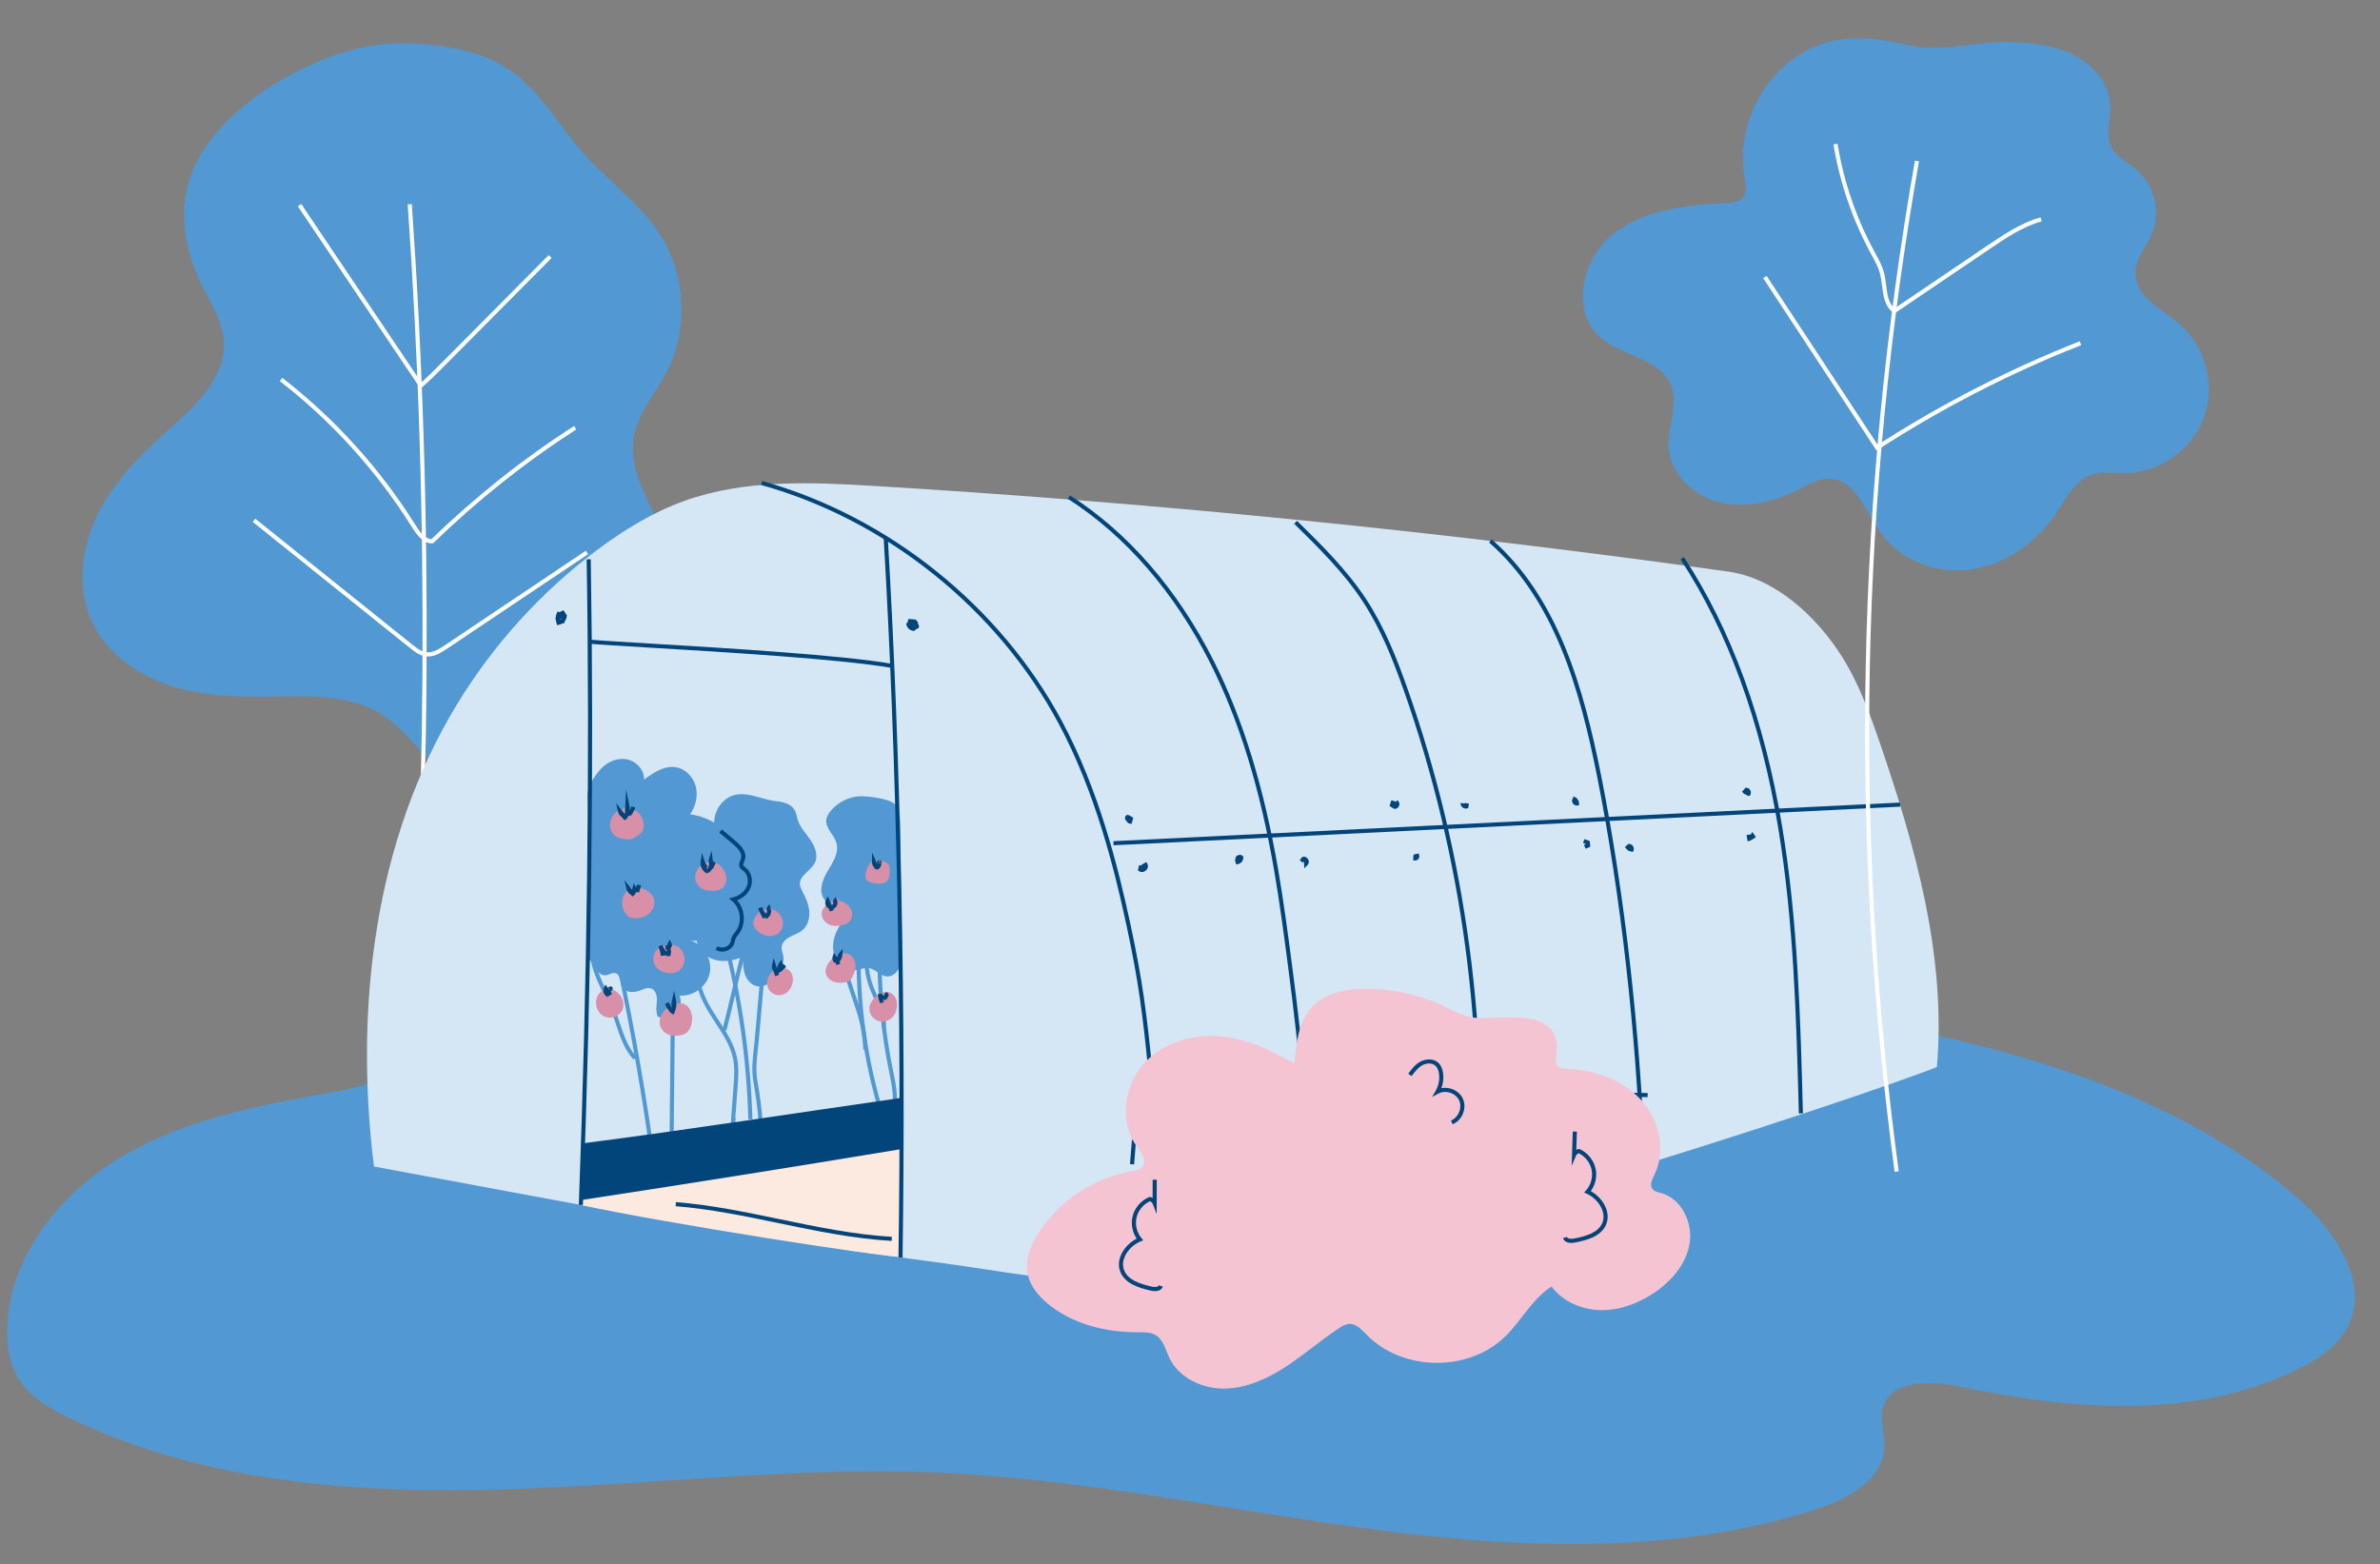 <svg width="356" height="234" viewBox="0 0 356 234" fill="none" xmlns="http://www.w3.org/2000/svg">
<rect x="0" y="0" width="356" height="234" fill="#808080" stroke="none"/>
<g clip-path="url(#clip0_147_2500)">
<path d="M99.599 55.866C102.949 49.546 102.674 41.456 98.902 35.377C95.546 29.969 89.893 26.405 85.957 21.402C81.415 15.628 78.438 10.192 70.936 7.972C65.874 6.474 59.268 5.957 54.063 7.123C44.034 9.368 30.312 17.674 27.967 28.225C26.891 33.062 27.978 38.194 30.169 42.639C31.486 45.31 33.229 47.905 33.471 50.873C33.946 56.669 28.772 61.134 24.427 64.998C20.429 68.556 16.675 72.553 14.404 77.4C12.133 82.247 11.502 88.075 13.734 92.94C15.841 97.53 20.255 100.762 25.029 102.411C29.803 104.06 34.943 104.296 39.992 104.22C45.892 104.13 52.239 103.748 57.197 106.944C61.759 109.884 64.388 115.45 69.374 117.591C75.871 120.383 83.206 116.167 88.408 111.378C96.544 103.887 103.257 92.76 100.041 82.178C98.297 76.442 93.747 71.15 94.819 65.251C95.451 61.777 97.945 58.985 99.599 55.864L99.599 55.866Z" fill="#5299D3"/>
<path d="M60.988 30.581C64.25 77.318 63.923 124.687 60.013 171.374L60.624 171.425C64.536 124.708 64.864 77.306 61.599 30.537L60.988 30.579L60.988 30.581Z" fill="white"/>
<path d="M66.263 54.079C65.219 55.129 64.142 56.214 63.021 57.218L45.058 30.512L44.549 30.854L62.904 58.14L63.166 57.91C64.398 56.828 65.569 55.651 66.701 54.51L82.511 38.591L82.076 38.16L66.266 54.079L66.263 54.079Z" fill="white"/>
<path d="M64.538 80.662C63.573 80.606 62.839 79.642 62.187 78.605C56.863 70.106 50.15 62.678 42.23 56.524L41.854 57.009C49.717 63.117 56.383 70.493 61.667 78.93C62.424 80.138 63.301 81.256 64.585 81.278C64.612 81.278 64.638 81.279 64.665 81.279L64.786 81.277L64.873 81.193C71.386 74.86 78.563 69.155 86.203 64.236L85.871 63.72C78.232 68.638 71.053 74.339 64.535 80.665L64.538 80.662Z" fill="white"/>
<path d="M66.553 96.516C65.624 97.139 64.716 97.685 63.767 97.574C62.984 97.479 62.273 96.909 61.703 96.453L38.179 77.59L37.796 78.068L61.319 96.932C61.951 97.438 62.736 98.069 63.693 98.184C63.788 98.195 63.884 98.202 63.978 98.204C65.015 98.222 65.951 97.659 66.894 97.026L87.971 82.898L87.629 82.389L66.552 96.517L66.553 96.516Z" fill="white"/>
<path d="M326.024 48.508C323.361 46.218 319.366 44.364 319.388 40.852C319.401 38.705 321.03 36.957 321.87 34.983C323.263 31.71 322.251 27.576 319.503 25.317C318.21 24.254 316.535 23.511 315.789 22.012C314.884 20.195 315.7 18.031 315.669 16.002C315.619 12.746 313.271 9.854 310.392 8.332C307.514 6.81 304.174 6.434 300.918 6.31C295.265 6.095 290.79 7.967 285.256 6.725C279.686 5.473 274.572 4.917 269.4 8.029C263.203 11.759 259.694 19.491 260.965 26.612C261.142 27.602 261.368 28.739 260.735 29.52C260.173 30.213 259.175 30.316 258.283 30.368C252.37 30.711 246.077 31.285 241.399 34.919C236.721 38.553 234.863 46.382 239.255 50.357C242.519 53.309 248.292 53.544 249.94 57.625C251.113 60.533 249.412 63.793 249.603 66.922C249.852 71.004 253.48 74.33 257.475 75.21C261.471 76.088 265.667 74.939 269.317 73.091C270.684 72.399 272.085 71.586 273.618 71.615C277.512 71.683 279.077 76.491 281.306 79.686C284.286 83.956 289.939 85.962 295.083 85.146C300.227 84.33 304.77 80.969 307.651 76.631C309.091 74.464 310.38 71.863 312.838 71.013C314.416 70.466 316.142 70.783 317.814 70.777C322.938 70.758 327.877 67.301 329.649 62.493C331.422 57.685 329.909 51.851 326.024 48.51L326.024 48.508Z" fill="#5299D3"/>
<path d="M343.332 178.897C315.315 155.123 275.733 152.802 239.707 145.574C237.899 145.211 236.01 144.795 234.604 143.601C232.107 141.479 231.973 137.761 230.914 134.66C228.396 127.289 220.497 123.361 213.147 120.782C187.316 111.723 158.976 110.08 132.222 115.8L112.061 121.631C118.632 119.202 125.375 117.263 132.222 115.8L132.331 115.768C115.92 115.334 93.83 117.883 78.952 124.822C70.263 128.875 61.207 135.565 60.639 145.136C60.361 149.848 62.128 155.127 59.391 158.972C57.305 161.901 53.397 162.743 49.855 163.369C39.158 165.261 28.237 167.294 18.805 172.682C9.374 178.069 1.55 187.526 1.091 198.378C0.974 201.113 1.357 203.958 2.802 206.283C4.519 209.046 7.499 210.74 10.431 212.151C30.207 221.68 52.829 223.444 74.771 222.819C96.715 222.194 118.621 219.347 140.552 220.301C162.571 221.26 184.224 226.036 206.081 228.873C227.938 231.711 250.599 232.539 271.586 225.804C276.311 224.288 281.692 221.366 281.869 216.408C281.938 214.442 281.122 212.438 281.663 210.546C282.845 206.412 288.67 206.506 292.878 207.382C309.912 210.931 328.461 212.51 343.994 204.67C346.765 203.272 349.504 201.477 351.007 198.762C354.745 192.016 349.214 183.888 343.335 178.899L343.332 178.897Z" fill="#5299D3"/>
<path d="M132.222 115.8C125.376 117.264 118.632 119.202 112.061 121.631L132.222 115.8Z" fill="#5299D3"/>
<path d="M275.465 98.138C271.671 92.177 265.526 86.493 258.529 85.51C216.235 79.572 173.709 75.302 131.08 72.712C121.409 72.124 111.429 71.665 102.314 74.951C97.586 76.656 93.252 79.321 89.232 82.339C80.921 88.58 73.811 96.414 68.403 105.289C55.971 125.689 53.001 150.793 55.938 174.502C83.183 179.519 110.666 184.969 138.134 188.562C151.952 190.369 156.833 191.843 170.768 192.022C194.166 192.323 280.057 163.564 289.717 159.615C291.14 143.165 286.564 126.813 281.207 111.195C279.659 106.686 278.024 102.158 275.464 98.136L275.465 98.138Z" fill="#D5E7F5"/>
<path d="M169.088 138.247C167.21 129.515 164.355 118.182 158.898 107.968C149.663 90.682 132.88 77.22 114.003 71.956L113.839 72.547C132.559 77.766 149.201 91.116 158.358 108.256C163.78 118.404 166.62 129.683 168.489 138.376C169.407 142.645 170.051 146.162 170.516 149.443C172.321 162.186 173.275 179.24 172.887 191.882L173.5 191.901C173.889 179.227 172.933 162.131 171.123 149.357C170.655 146.061 170.009 142.531 169.088 138.247Z" fill="#02457A"/>
<path d="M284.206 120.058L166.539 125.833L166.569 126.446L284.236 120.67L284.206 120.058Z" fill="#02457A"/>
<path d="M191.228 130.315C189.09 117.819 185.919 107.52 181.531 98.828C176.167 88.201 168.74 79.651 160.056 74.105L159.726 74.621C168.318 80.109 175.669 88.576 180.983 99.105C185.343 107.74 188.496 117.983 190.623 130.418C191.417 135.063 192.042 139.804 192.645 144.388C194.32 157.11 196.133 173.535 195.274 187.735L195.886 187.773C196.748 173.52 194.932 157.058 193.253 144.307C192.65 139.717 192.023 134.971 191.227 130.313L191.228 130.315Z" fill="#02457A"/>
<path d="M204.351 89.632C201.469 85.236 197.676 81.511 194.009 77.909L193.579 78.346C197.224 81.925 200.993 85.626 203.838 89.967C206.585 94.158 208.411 98.842 209.977 103.28C218.747 128.151 222.348 155.198 220.389 181.499L221 181.545C222.966 155.161 219.355 128.027 210.556 103.077C208.978 98.602 207.134 93.877 204.352 89.632L204.351 89.632Z" fill="#02457A"/>
<path d="M223.137 80.686L222.733 81.147C232.543 89.751 236.315 103.135 238.93 116.317C242.396 133.794 244.713 154.232 245.453 173.862L246.066 173.839C245.324 154.176 243.003 133.705 239.531 116.197C236.896 102.907 233.086 89.408 223.139 80.684L223.137 80.686Z" fill="#02457A"/>
<path d="M251.879 83.335L251.367 83.672C258.421 94.418 263.331 107.887 265.963 123.705C268.319 137.867 268.701 152.456 269.07 166.564L269.682 166.548C269.312 152.419 268.931 137.809 266.567 123.605C263.921 107.702 258.98 94.153 251.879 83.335Z" fill="#02457A"/>
<path d="M88.061 95.674L88.007 96.285C89.684 96.434 93.073 96.636 97.366 96.894C108.693 97.572 125.813 98.597 133.411 99.92L133.515 99.315C125.884 97.987 108.743 96.96 97.402 96.282C93.115 96.025 89.729 95.823 88.061 95.675L88.061 95.674Z" fill="#02457A"/>
<path d="M103.24 121.81C104.055 120.597 104.437 119.052 104.073 117.637C103.709 116.222 102.529 114.997 101.085 114.769C99.362 114.498 97.747 115.584 96.341 116.619C96.397 115.182 95.192 113.872 93.781 113.591C92.371 113.311 90.876 113.941 89.897 114.995C88.918 116.05 87.776 117.8 87.864 119.237C88.34 127.18 88.362 135.406 87.846 143.346C88.422 143.639 88.719 144.276 89.052 144.831C89.385 145.386 89.903 145.948 90.548 145.904C91.07 145.87 91.555 145.435 92.058 145.576C92.45 145.685 92.671 146.106 92.765 146.503C92.859 146.901 92.879 147.326 93.082 147.68C93.559 148.513 94.775 148.535 95.673 148.196C96.237 147.981 96.843 147.664 97.408 147.875C98.003 148.096 98.254 148.814 98.26 149.447C98.266 150.082 98.104 150.72 98.206 151.346C98.33 152.115 98.196 152.006 98.927 152.272C99.658 152.537 100.535 152.35 101.095 151.809C101.833 151.095 101.944 149.922 101.674 148.93C103.72 149.099 105.768 147.553 106.167 145.54C106.566 143.526 105.263 141.317 103.308 140.691C105.362 141.106 107.555 139.274 107.513 137.18C107.472 135.136 105.742 133.589 104.737 131.809C106.248 130.85 108.446 132.153 109.966 131.207C111.385 130.321 111.162 128.151 110.363 126.682C108.937 124.059 106.205 122.192 103.244 121.816L103.24 121.81Z" fill="#5299D3"/>
<path d="M119.308 122.604C119.171 122.152 119.119 121.67 118.902 121.25C118.414 120.315 117.253 119.97 116.203 119.865C113.328 119.575 110.318 117.433 107.897 120.202C106.722 121.546 106.473 123.624 107.301 125.207C107.524 125.635 107.824 126.128 107.612 126.559C107.454 126.877 107.081 127.011 106.747 127.13C104.911 127.777 103.144 128.88 102.193 130.579C101.243 132.279 101.333 134.645 102.766 135.962C103.115 136.283 103.532 136.538 103.812 136.92C104.61 138.009 103.988 139.553 104.239 140.88C104.496 142.247 105.724 143.295 107.076 143.623C108.427 143.953 109.865 143.662 111.146 143.12C111.136 144.028 111.13 144.96 111.443 145.813C111.757 146.665 112.464 147.435 113.365 147.552C114.451 147.693 115.425 146.885 116.106 146.027C116.794 145.162 117.366 144.079 117.164 142.993C117.085 142.566 116.888 142.155 116.911 141.723C116.948 141.019 117.545 140.473 118.168 140.143C118.79 139.813 119.487 139.604 120.027 139.152C120.823 138.485 121.138 137.371 121.055 136.336C120.972 135.301 120.544 134.326 120.06 133.408C119.878 133.06 119.683 132.704 119.652 132.314C119.55 130.959 121.303 130.271 121.894 129.048C122.42 127.96 121.919 126.652 121.233 125.655C120.548 124.661 119.661 123.76 119.311 122.604L119.308 122.604Z" fill="#5299D3"/>
<path d="M134.646 123.193C134.636 122.019 134.511 120.634 133.502 120.033C132.486 119.429 129.809 119.072 128.602 119.118C126.907 119.184 125.203 120.085 124.165 121.415C123.896 121.76 123.659 122.148 123.597 122.581C123.412 123.861 124.739 124.836 125.106 126.077C125.541 127.548 124.571 129.021 123.78 130.335C122.989 131.65 122.37 133.442 123.359 134.615C124.142 135.546 125.763 135.818 125.979 137.016C126.107 137.723 125.642 138.382 125.299 139.013C124.637 140.223 124.371 141.709 124.857 142.999C125.343 144.29 126.689 145.286 128.057 145.112C128.682 145.033 129.285 144.731 129.91 144.806C130.923 144.929 131.642 146.001 132.659 146.069C133.467 146.122 134.194 145.489 134.51 144.743C134.828 143.998 134.826 143.162 134.819 142.352C134.762 135.966 134.706 129.579 134.649 123.193L134.646 123.193Z" fill="#5299D3"/>
<path d="M91.457 140.654C93.72 150.73 95.602 161.024 97.054 171.248L97.66 171.162C96.206 160.921 94.32 150.611 92.055 140.52L91.457 140.654Z" fill="#5299D3"/>
<path d="M92.128 151.371C91.758 150.415 91.307 149.468 90.872 148.552C89.897 146.5 88.888 144.379 88.793 142.126L88.18 142.152C88.28 144.528 89.316 146.707 90.319 148.814C90.749 149.721 91.195 150.657 91.557 151.591C91.78 152.168 91.984 152.775 92.18 153.363C92.793 155.189 93.427 157.076 94.771 158.51L95.218 158.091C93.965 156.756 93.352 154.932 92.761 153.169C92.562 152.576 92.355 151.962 92.126 151.371L92.128 151.371Z" fill="#5299D3"/>
<path d="M101.008 146.046L100.394 146.04L100.156 169.97L100.77 169.976L101.008 146.046Z" fill="#5299D3"/>
<path d="M113.518 155.419L114.774 141.176L114.164 141.122L112.908 155.364C112.866 155.838 112.815 156.311 112.762 156.78C112.583 158.378 112.4 160.029 112.669 161.67L112.698 161.846C113.042 163.938 113.366 165.914 113.455 167.981L114.068 167.956C113.978 165.852 113.635 163.765 113.304 161.747L113.275 161.571C113.02 160.013 113.19 158.476 113.371 156.848C113.424 156.373 113.478 155.898 113.52 155.419L113.518 155.419Z" fill="#5299D3"/>
<path d="M107.946 140.01C110.345 148.96 111.686 158.196 111.931 167.457L112.543 167.441C112.297 158.13 110.949 148.849 108.537 139.85L107.944 140.008L107.946 140.01Z" fill="#5299D3"/>
<path d="M107.547 152.701C106.93 151.759 106.294 150.786 105.791 149.783C104.629 147.463 104.124 144.87 104.329 142.283L103.718 142.234C103.502 144.932 104.029 147.638 105.243 150.057C105.761 151.092 106.408 152.08 107.033 153.036C108.193 154.808 109.288 156.482 109.668 158.456C109.926 159.799 109.821 161.201 109.72 162.558L109.293 168.305L109.901 168.373L110.064 167.293L109.983 167.28L110.33 162.603C110.435 161.207 110.541 159.762 110.268 158.34C109.865 156.247 108.685 154.443 107.544 152.698L107.547 152.701Z" fill="#5299D3"/>
<path d="M110.721 143.104C110.227 145.026 109.801 146.833 109.387 148.579C108.976 150.321 108.55 152.12 108.059 154.033L108.653 154.186C109.146 152.267 109.572 150.464 109.984 148.72C110.397 146.977 110.823 145.173 111.315 143.256C111.508 142.508 111.707 141.735 112.052 141.044L111.503 140.769C111.128 141.517 110.922 142.324 110.721 143.102L110.721 143.104Z" fill="#5299D3"/>
<path d="M128.158 141.541C127.939 150.03 129.081 158.454 131.552 166.58L132.138 166.401C129.685 158.34 128.553 149.98 128.77 141.555L128.157 141.541L128.158 141.541Z" fill="#5299D3"/>
<path d="M131.839 141.929L131.226 141.927C131.197 148.385 131.804 154.638 133.03 160.514C133.456 162.558 133.775 164.396 133.355 166.175L133.952 166.316C134.401 164.414 134.072 162.507 133.63 160.39C132.412 154.555 131.81 148.345 131.838 141.929L131.839 141.929Z" fill="#5299D3"/>
<path d="M130.63 147.56C130.018 145.925 129.785 144.142 129.953 142.403L129.344 142.343C129.166 144.174 129.412 146.052 130.056 147.775C130.26 148.32 130.508 148.865 130.747 149.393C131.397 150.827 132.011 152.18 131.879 153.636L132.489 153.691C132.637 152.076 131.959 150.583 131.305 149.141C131.069 148.622 130.826 148.087 130.63 147.56Z" fill="#5299D3"/>
<path d="M127.271 146.753C127.007 145.907 126.798 143.435 127.164 142.814L126.636 142.502C126.105 143.402 126.449 146.177 126.685 146.935C126.943 147.763 127.205 148.532 127.458 149.273C128.327 151.825 129.076 154.03 129.126 156.996L129.738 156.985C129.688 153.923 128.924 151.676 128.038 149.074C127.787 148.338 127.527 147.572 127.27 146.752L127.271 146.753Z" fill="#5299D3"/>
<path d="M94.254 132.939C93.05 133.557 92.761 135.269 93.376 136.365C93.565 136.704 93.829 137.014 94.177 137.186C94.448 137.319 94.757 137.363 95.06 137.367C95.901 137.377 96.767 137.069 97.319 136.436C97.871 135.802 98.048 134.827 97.642 134.089C97.102 133.108 95.302 132.403 94.254 132.939Z" fill="#D890A8"/>
<path d="M97.999 144.424C98.321 145.059 99.033 145.411 99.734 145.533C100.203 145.614 100.697 145.611 101.14 145.436C102 145.096 102.518 144.095 102.364 143.183C101.802 139.829 96.471 141.409 97.998 144.422L97.999 144.424Z" fill="#D890A8"/>
<path d="M104.698 132.728C105.159 133.128 105.802 133.24 106.411 133.265C106.875 133.283 107.359 133.253 107.765 133.032C108.328 132.724 108.654 132.068 108.651 131.428C108.649 130.786 108.35 130.17 107.918 129.696C105.717 127.296 102.543 130.858 104.697 132.73L104.698 132.728Z" fill="#D890A8"/>
<path d="M112.894 137.342C112.767 137.587 112.676 137.859 112.685 138.136C112.701 138.677 113.089 139.14 113.529 139.458C113.971 139.778 114.495 139.999 115.041 140.031C115.587 140.063 116.153 139.893 116.551 139.519C117.223 138.889 117.28 137.754 116.771 136.987C115.713 135.393 113.717 135.76 112.894 137.345L112.894 137.342Z" fill="#D890A8"/>
<path d="M116.89 144.8C114.864 144.862 113.788 147.77 115.815 148.725C116.26 148.935 116.794 148.922 117.248 148.732C119.035 147.984 119.193 144.729 116.89 144.8Z" fill="#D890A8"/>
<path d="M101.482 150.069C99.975 150.137 98.273 151.909 98.742 153.434C98.92 154.012 99.365 154.503 99.923 154.738C100.403 154.94 100.942 154.953 101.461 154.905C101.882 154.866 102.317 154.779 102.657 154.527C102.944 154.313 103.139 153.995 103.278 153.664C103.88 152.237 103.432 149.981 101.482 150.068L101.482 150.069Z" fill="#D890A8"/>
<path d="M90.268 148.108C88.371 149.071 89.044 152.163 91.163 152.241C91.969 152.271 92.774 151.783 93.109 151.051C93.832 149.478 91.907 147.276 90.266 148.108L90.268 148.108Z" fill="#D890A8"/>
<path d="M94.755 121.103C93.088 120.394 91.229 121.684 91.254 123.461C91.264 124.116 91.571 124.784 92.125 125.129C92.42 125.313 92.765 125.399 93.105 125.468C93.512 125.551 93.937 125.616 94.341 125.522C94.716 125.434 95.046 125.219 95.366 125.007C95.618 124.84 95.878 124.667 96.05 124.415C96.227 124.157 96.294 123.838 96.301 123.525C96.325 122.509 95.691 121.501 94.754 121.103L94.755 121.103Z" fill="#D890A8"/>
<path d="M125.939 142.611C124.742 142.811 123.193 144.42 123.538 145.689C123.664 146.158 124.03 146.539 124.464 146.755C124.898 146.971 125.394 147.036 125.879 147.018C126.287 147.003 126.707 146.926 127.036 146.686C127.503 146.348 127.703 145.761 127.875 145.212C128.263 143.973 127.476 142.354 125.941 142.611L125.939 142.611Z" fill="#D890A8"/>
<path d="M131.789 148.582C130.571 149.17 129.505 150.57 130.339 151.921C130.72 152.538 131.477 152.893 132.198 152.82C132.92 152.747 133.578 152.263 133.892 151.608C134.062 151.252 134.134 150.855 134.169 150.463C134.292 149.055 133.16 147.922 131.79 148.583L131.789 148.582Z" fill="#D890A8"/>
<path d="M126.394 135.073C125.9 134.783 125.322 134.662 124.75 134.644L125.839 134.531C125.027 134.319 124.187 134.793 123.59 135.382C123.308 135.661 123.048 135.982 122.946 136.365C122.748 137.115 123.245 137.93 123.942 138.271C124.64 138.612 125.475 138.555 126.215 138.319C126.479 138.235 126.742 138.126 126.954 137.947C127.393 137.58 127.558 136.942 127.423 136.387C127.288 135.831 126.886 135.362 126.392 135.073L126.394 135.073Z" fill="#D890A8"/>
<path d="M132.128 128.836C131.437 128.61 130.549 128.627 130.061 129.233C129.819 129.535 129.683 129.908 129.568 130.279C129.436 130.714 129.338 131.222 129.603 131.592C129.836 131.916 130.265 132.015 130.657 132.09C131.029 132.163 131.409 132.234 131.787 132.2C132.165 132.166 132.549 132.01 132.775 131.703C132.987 131.413 133.031 131.035 133.066 130.677C133.117 130.169 133.146 129.591 132.8 129.215C132.623 129.024 132.375 128.919 132.128 128.837L132.128 128.836Z" fill="#D890A8"/>
<path d="M87.186 171.032C87.143 173.893 87.117 176.808 87.055 179.669C102.782 177.361 119.07 174.865 134.734 172.158C134.874 169.615 135.114 166.762 134.903 164.223C119.122 166.477 102.997 168.997 87.186 171.032Z" fill="#02457A"/>
<path d="M86.621 179.567C86.599 179.797 86.569 179.977 86.62 180.202C99.874 183.075 132.087 188.058 134.556 187.987C134.968 182.638 134.891 177.29 134.583 171.934C118.613 174.583 102.624 177.127 86.621 179.567Z" fill="#FCEAE1"/>
<path d="M132.178 80.443C134.119 113.244 134.925 152.483 134.392 188.098L135.006 188.109C135.539 152.478 134.733 113.222 132.791 80.407L132.179 80.443L132.178 80.443Z" fill="#02457A"/>
<path d="M87.754 83.672C88.246 113.741 87.849 146.229 86.577 180.235L87.19 180.258C88.464 146.242 88.86 113.741 88.367 83.663L87.754 83.674L87.754 83.672Z" fill="#02457A"/>
<path d="M94.268 121.054C94.243 121.094 94.217 121.133 94.188 121.17C94.205 120.936 94.191 120.701 94.142 120.472L93.642 118.092L93.487 121.584C93.47 121.641 93.449 121.697 93.426 121.751L92.142 120.115L92.451 121.454C92.53 121.797 92.757 122.093 93.054 122.271L93.411 122.727L93.894 122.348L93.842 122.282C93.865 122.243 93.887 122.203 93.909 122.162C94.022 122.111 94.129 122.047 94.231 121.974L94.325 122.057C94.515 121.839 94.68 121.595 94.81 121.333C94.909 121.163 94.984 120.978 95.028 120.788L94.437 120.628C94.392 120.774 94.335 120.916 94.266 121.052L94.268 121.054Z" fill="#02457A"/>
<path d="M95.283 132.374C95.253 132.5 95.198 132.62 95.123 132.725L94.819 132.106L94.595 132.859C94.576 132.923 94.54 132.983 94.491 133.031L93.39 131.653L93.719 133.001C93.782 133.262 93.927 133.503 94.127 133.684L94.242 133.787L94.301 133.775L94.583 134.128L95.061 133.746L94.972 133.635L95.196 133.489C95.228 133.47 95.257 133.448 95.286 133.426L95.554 133.54C95.696 133.205 95.806 132.859 95.881 132.507C95.887 132.483 95.891 132.458 95.896 132.434L95.293 132.321C95.29 132.339 95.285 132.359 95.282 132.377L95.283 132.374Z" fill="#02457A"/>
<path d="M106.619 128.668L106.436 127.238L106.021 128.618C105.968 128.796 105.982 128.988 106.053 129.157C106.06 129.3 106.055 129.439 106.023 129.568C105.988 129.713 105.902 129.872 105.777 129.958C105.733 129.918 105.692 129.874 105.653 129.827L105.882 129.598C105.662 129.379 105.496 129.108 105.398 128.815L104.997 127.596L104.804 128.864C104.704 129.518 105.009 130.203 105.563 130.566L105.676 130.64L105.805 130.609C106.116 130.533 106.384 130.289 106.533 129.963L106.65 129.998C106.747 129.681 106.891 129.383 107.078 129.113L106.635 128.796C106.63 128.753 106.623 128.71 106.619 128.67L106.619 128.668Z" fill="#02457A"/>
<path d="M100.159 140.556L99.741 141.432L99.422 141.459L99.582 141.766L99.484 141.971L99.72 142.083C99.744 142.171 99.757 142.261 99.759 142.352C99.512 142.22 99.281 141.887 99.067 141.357L98.496 141.582C98.67 142.04 98.79 142.516 98.851 142.999L99.459 142.923C99.458 142.911 99.457 142.9 99.456 142.89C99.612 142.976 99.786 143.029 99.984 143.033C99.998 143.033 100.014 143.033 100.028 143.034L100.261 143.029L100.318 142.803C100.395 142.498 100.385 142.173 100.294 141.873C100.346 141.825 100.392 141.765 100.429 141.698C100.535 141.505 100.54 141.279 100.443 141.097L100.158 140.562L100.159 140.556Z" fill="#02457A"/>
<path d="M91.639 147.909L91.624 147.647L91.399 147.583C91.262 147.544 91.072 147.577 90.946 147.796L90.94 147.805L90.581 147.295L90.351 147.75C90.155 148.139 90.248 148.632 90.571 148.922L90.852 149.174L90.991 148.937L91.052 149.024L91.554 148.67L91.331 148.353L91.399 148.238C91.539 148.196 91.641 148.059 91.643 147.906L91.639 147.909ZM91.103 148.037L91.028 147.931C91.028 147.921 91.027 147.909 91.027 147.9L91.282 147.942L91.105 148.037L91.103 148.037Z" fill="#02457A"/>
<path d="M100.837 148.217L100.519 149.641C100.466 149.876 100.432 150.117 100.418 150.357C100.41 150.512 100.457 150.614 100.512 150.68C100.507 150.702 100.503 150.725 100.497 150.746C100.323 150.493 100.173 150.223 100.05 149.94L99.476 150.155C99.598 150.533 99.799 150.889 100.059 151.192C100.169 151.344 100.287 151.489 100.414 151.629L100.467 151.581L100.735 151.799L100.902 151.442C101.16 150.886 101.237 150.249 101.118 149.647L100.836 148.216L100.837 148.217ZM100.544 150.48L100.525 150.482C100.519 150.425 100.531 150.37 100.558 150.323C100.555 150.376 100.55 150.428 100.545 150.48L100.544 150.48Z" fill="#02457A"/>
<path d="M115.082 135.27L114.747 135.728C114.632 135.884 114.637 136.124 114.746 136.274C114.74 136.414 114.694 136.557 114.616 136.673C114.447 136.541 114.304 136.376 114.198 136.19C114.129 136.029 114.068 135.865 114.011 135.699L113.422 135.863C113.467 136.069 113.542 136.268 113.644 136.454C113.787 136.788 113.952 137.112 114.139 137.423L114.397 137.268C114.433 137.292 114.472 137.314 114.509 137.336L114.686 137.435L114.847 137.312C115.297 136.967 115.479 136.333 115.28 135.801L115.082 135.27ZM115.24 136.09L115.092 135.981L115.187 135.856C115.241 135.898 115.318 135.982 115.24 136.089L115.24 136.09Z" fill="#02457A"/>
<path d="M117.08 144.266C117.075 144.241 117.069 144.217 117.062 144.192L116.885 143.557L116.513 144.102C116.349 144.344 116.251 144.624 116.232 144.916L115.712 143.31L115.478 144.446C115.416 144.746 115.513 145.059 115.707 145.289L115.945 146.022L116.528 145.832L116.445 145.577C116.547 145.525 116.638 145.459 116.72 145.382L116.787 145.414L117.6 144.613L117.169 144.177L117.079 144.265L117.08 144.266Z" fill="#02457A"/>
<path d="M124.964 134.185L124.524 134.89L124.646 134.966C124.685 135.062 124.646 135.177 124.596 135.253C124.554 135.316 124.484 135.38 124.402 135.401L123.837 134.093L123.537 134.645C123.39 134.913 123.401 135.246 123.567 135.537C123.665 135.709 123.802 135.842 123.962 135.925L124.152 136.366L124.716 136.123L124.647 135.966C124.826 135.898 124.987 135.77 125.105 135.595C125.291 135.317 125.328 134.985 125.202 134.706L124.966 134.185L124.964 134.185Z" fill="#02457A"/>
<path d="M131.646 128.629L131.264 128.725C131.168 128.835 131.147 128.995 131.21 129.118C131.206 129.15 131.204 129.186 131.209 129.222C131.21 129.235 131.21 129.246 131.209 129.259L130.448 127.531L130.429 128.942C130.424 129.258 130.554 129.565 130.77 129.789L130.878 130.034L131.007 129.977C131.038 129.996 131.07 130.013 131.103 130.029L131.254 130.101L131.396 130.013C131.665 129.847 131.831 129.531 131.82 129.216L131.843 129.17C131.89 129.06 131.892 128.936 131.849 128.832C131.811 128.738 131.739 128.667 131.643 128.629L131.646 128.629ZM131.549 129.217L131.515 129.037L131.551 128.975L131.727 129.127C131.681 129.18 131.617 129.211 131.548 129.218L131.549 129.217ZM131.496 128.925L131.538 128.961L131.505 128.975L131.452 128.689C131.471 128.685 131.489 128.684 131.507 128.684C131.606 128.686 131.7 128.741 131.75 128.829L131.496 128.925Z" fill="#02457A"/>
<path d="M125.215 143.182C125.173 143.12 125.13 143.059 125.086 143.001L124.726 142.528L124.549 143.095C124.467 143.359 124.514 143.65 124.674 143.874L124.751 143.981L124.974 144.013C125.024 144.127 125.067 144.246 125.104 144.366L125.691 144.191C125.658 144.078 125.619 143.968 125.575 143.86C125.82 143.589 125.973 143.237 125.999 142.871L126.069 141.923L125.458 142.652C125.332 142.804 125.247 142.988 125.213 143.181L125.215 143.182Z" fill="#02457A"/>
<path d="M132.714 148.435L132.704 148.459L132.674 148.413L132.297 148.614L132.333 148.694L132.325 148.694C132.311 148.779 132.28 148.864 132.236 148.941C132.077 148.889 131.936 148.757 131.887 148.599L131.291 148.734C131.358 149.199 131.477 149.658 131.642 150.096L132.216 149.881C132.174 149.768 132.135 149.655 132.1 149.541C132.188 149.565 132.27 149.574 132.37 149.579L132.509 149.581L132.602 149.478C132.772 149.288 132.89 149.045 132.931 148.791L132.705 148.459L132.716 148.435L132.714 148.435ZM132.594 148.738L132.588 148.737L132.597 148.715L132.598 148.715L132.592 148.738L132.594 148.738Z" fill="#02457A"/>
<path d="M111.539 129.775L111.437 129.7C111.333 129.625 111.234 129.555 111.196 129.48C111.134 129.357 111.196 129.185 111.306 128.917C111.353 128.801 111.4 128.686 111.433 128.571C111.764 127.421 110.78 126.431 110.012 125.786L107.977 124.076L107.582 124.545L109.619 126.255C110.633 127.105 111.022 127.787 110.844 128.402C110.817 128.496 110.778 128.591 110.74 128.685C110.614 128.992 110.458 129.377 110.652 129.758C110.758 129.968 110.938 130.096 111.084 130.2L111.173 130.264C111.821 130.755 112.048 131.789 111.688 132.62C111.353 133.393 110.58 134.003 109.619 134.253L109.04 134.403L109.501 134.786C110.797 135.861 111.048 137.984 110.037 139.33C109.991 139.391 109.944 139.452 109.895 139.512C109.727 139.721 109.555 139.937 109.45 140.212C109.399 140.348 109.368 140.491 109.339 140.635C109.321 140.722 109.304 140.809 109.278 140.895C109.174 141.24 108.874 141.527 108.477 141.665C108.08 141.803 107.667 141.759 107.371 141.551L107.017 142.052C107.293 142.248 107.63 142.351 107.982 142.357C108.211 142.361 108.446 142.324 108.675 142.245C109.258 142.045 109.703 141.606 109.863 141.074C109.895 140.971 109.916 140.864 109.938 140.758C109.959 140.647 109.981 140.537 110.021 140.432C110.091 140.247 110.226 140.078 110.371 139.898C110.423 139.833 110.476 139.767 110.525 139.701C111.615 138.248 111.465 136.033 110.271 134.686C111.179 134.324 111.9 133.668 112.248 132.866C112.723 131.769 112.419 130.442 111.541 129.778L111.539 129.775Z" fill="#02457A"/>
<path d="M104.488 169.861C101.75 170.159 98.92 170.465 96.141 170.794C93.086 171.155 90.339 171.528 87.681 172.435L87.878 173.016C90.481 172.127 93.192 171.76 96.211 171.402C98.988 171.074 101.817 170.766 104.553 170.47C114.046 169.441 123.862 168.376 133.325 166.209L133.188 165.611C123.76 167.772 113.962 168.834 104.487 169.861L104.488 169.861Z" fill="#02457A"/>
<path d="M101.113 179.829L101.064 180.44C106.272 180.853 111.494 181.938 116.542 182.988C122.02 184.126 127.685 185.303 133.367 185.632L133.401 185.019C127.765 184.694 122.122 183.521 116.666 182.388C111.599 181.335 106.357 180.245 101.111 179.829L101.113 179.829Z" fill="#02457A"/>
<path d="M83.67 91.605L83.463 91.439C83.367 91.559 83.292 91.693 83.237 91.834L83.191 91.858L83.214 91.9C83.163 92.053 83.138 92.214 83.137 92.374L83.066 92.434L83.315 93.504L83.597 93.459C83.783 93.428 83.957 93.36 84.111 93.261L84.353 93.27L84.531 92.857C84.675 92.65 84.765 92.406 84.781 92.151L84.787 92.047L84.276 91.28L83.67 91.602L83.67 91.605ZM83.913 92.641L83.785 92.636C83.785 92.636 83.785 92.632 83.784 92.632L83.918 92.518L83.984 92.564C83.962 92.592 83.939 92.618 83.913 92.641Z" fill="#02457A"/>
<path d="M137.337 93.354L137.266 92.954L137.129 92.929L137.014 92.692L135.905 92.582L135.696 93.215L135.558 93.213C135.548 93.8 136.053 94.341 136.639 94.372L136.771 94.379L137.059 94.101C137.114 94.087 137.168 94.068 137.222 94.047L137.445 93.951L137.412 93.764L137.499 93.679L137.339 93.354L137.337 93.354ZM136.65 93.516L136.675 93.468L136.737 93.524C136.707 93.524 136.678 93.52 136.65 93.516Z" fill="#02457A"/>
<path d="M168.372 122.065C168.243 122.237 168.246 122.515 168.377 122.685C168.404 122.721 168.437 122.751 168.473 122.776C168.568 122.999 168.76 123.161 168.983 123.202L169.259 123.251L169.513 122.326L168.843 121.935C168.668 121.866 168.484 121.918 168.374 122.066L168.372 122.065Z" fill="#02457A"/>
<path d="M171.48 128.948L170.712 129.391L170.774 129.5L170.397 129.409L170.207 130.197L170.372 130.318C170.496 130.408 170.64 130.453 170.788 130.455C170.993 130.459 171.208 130.38 171.389 130.223C171.703 129.952 171.798 129.553 171.629 129.23L171.48 128.95L171.48 128.948ZM170.935 129.799L170.939 129.784L170.945 129.794C170.945 129.794 170.939 129.798 170.935 129.799Z" fill="#02457A"/>
<path d="M185.878 128.045C185.698 127.868 185.417 127.828 185.166 127.938C184.912 128.05 184.755 128.285 184.763 128.538L184.977 128.535L184.712 128.606L184.899 129.307L185.175 129.26C185.651 129.18 186.007 128.721 185.969 128.239L185.96 128.125L185.878 128.045Z" fill="#02457A"/>
<path d="M209.089 119.716L208.684 119.961L208.705 119.899L208.121 119.713L207.848 120.572L208.448 120.952L208.573 120.997C208.595 121 208.617 121.002 208.638 121.003C208.857 121.006 209.07 120.891 209.202 120.691C209.349 120.472 209.365 120.204 209.245 119.992L209.089 119.717L209.089 119.716Z" fill="#02457A"/>
<path d="M194.907 128.173L194.805 128.197L194.411 128.67L194.883 129.062L195.049 128.861L195.096 129.894L195.589 129.393C195.799 129.179 195.831 128.839 195.669 128.547C195.507 128.255 195.202 128.105 194.907 128.172L194.907 128.173Z" fill="#02457A"/>
<path d="M212.199 127.671L211.476 127.827L211.502 127.951L211.408 127.95L211.385 128.715L211.694 128.72L211.695 128.72C211.88 128.723 212.062 128.631 212.181 128.473C212.3 128.315 212.338 128.113 212.282 127.936L212.198 127.669L212.199 127.671Z" fill="#02457A"/>
<path d="M219.103 120.253C219.089 120.231 219.083 120.207 219.084 120.189L218.475 120.131C218.452 120.368 218.556 120.607 218.753 120.77C218.894 120.888 219.064 120.953 219.234 120.956C219.3 120.957 219.366 120.949 219.431 120.931L219.617 120.878L219.73 120.22L219.125 120.115L219.102 120.25L219.103 120.253Z" fill="#02457A"/>
<path d="M235.354 119.144L235.271 119.485L235.232 119.462C235.103 119.68 235.119 119.957 235.275 120.187C235.408 120.383 235.613 120.496 235.825 120.5C235.861 120.501 235.898 120.498 235.933 120.492L236.198 120.449L236.191 120.18C236.179 119.696 235.827 119.259 235.354 119.144Z" fill="#02457A"/>
<path d="M237.005 125.527L236.791 126.101L237.217 126.259L237.218 126.276L236.936 126.396L237.175 126.96L237.866 126.668L237.796 125.82L237.005 125.527Z" fill="#02457A"/>
<path d="M261.239 117.847L261.092 117.84L260.897 118.064L260.892 118.064C260.892 118.064 260.891 118.068 260.889 118.073L260.561 118.452L261.025 118.854L261.072 118.799C261.188 118.927 261.341 119.011 261.507 119.037L261.719 119.069L261.822 118.881C261.933 118.678 261.927 118.426 261.804 118.209C261.681 117.992 261.47 117.857 261.239 117.846L261.239 117.847Z" fill="#02457A"/>
<path d="M243.688 126.25L243.564 126.248L243.043 126.734L243.462 127.183L243.565 127.086L243.519 127.261L244.257 127.458L244.348 127.184C244.417 126.98 244.379 126.745 244.246 126.556C244.113 126.368 243.905 126.252 243.689 126.248L243.688 126.25Z" fill="#02457A"/>
<path d="M261.865 124.915L261.846 124.811L261.243 124.92L261.415 125.869L261.747 125.766C261.888 125.722 262.02 125.648 262.132 125.552L262.149 125.576L262.646 125.217L262.084 124.44L261.867 124.914L261.865 124.915Z" fill="#02457A"/>
<path d="M169.319 170.475L169.025 174.145L169.637 174.194L169.931 170.524L169.319 170.475Z" fill="#02457A"/>
<path d="M246.46 163.509L244.164 163.469L244.154 164.083L246.449 164.123L246.46 163.509Z" fill="#02457A"/>
<path d="M286.437 24.033C277.641 74.063 276.619 124.958 283.402 175.303L284.01 175.22C277.236 124.938 278.257 74.106 287.04 24.138L286.437 24.032L286.437 24.033Z" fill="white"/>
<path d="M297.309 36.714L283.387 46.134C282.463 45.358 282.296 44.038 282.12 42.646C282.04 42.01 281.956 41.352 281.795 40.743C281.535 39.758 281.046 38.864 280.571 37.997L280.414 37.712C277.664 32.647 275.794 27.195 274.855 21.51L274.251 21.609C275.201 27.362 277.095 32.879 279.877 38.005L280.033 38.293C280.489 39.126 280.961 39.99 281.202 40.901C281.352 41.473 281.434 42.109 281.512 42.725C281.707 44.263 281.908 45.855 283.199 46.765L283.373 46.886L297.653 37.224C300.061 35.594 302.552 33.909 305.389 33.104L305.222 32.514C302.291 33.345 299.758 35.059 297.309 36.717L297.309 36.714Z" fill="white"/>
<path d="M280.87 66.555L264.245 41.268L263.732 41.605L280.692 67.401L280.948 67.236C290.505 61.047 300.721 55.795 311.313 51.626L311.089 51.056C300.553 55.203 290.388 60.417 280.871 66.556L280.87 66.555Z" fill="white"/>
<path d="M248.45 178.466C247.991 178.34 247.475 178.251 247.182 177.878C246.705 177.268 247.135 176.404 247.477 175.711C249.295 172.029 248.129 167.325 245.293 164.356C242.458 161.387 238.26 160.002 234.156 159.863C233.795 159.851 233.405 159.837 233.12 159.616C232.568 159.188 232.754 158.339 232.831 157.645C233.61 150.585 225.002 152.467 221.115 152.288C218.556 152.17 216.381 150.544 214.033 149.671C210.892 148.502 207.542 147.893 204.19 147.915C201.356 147.934 198.311 148.497 196.342 150.536C194.23 152.722 193.876 156.014 193.635 159.045C190.794 157.557 187.91 156.052 184.778 155.355C180.161 154.327 174.935 155.297 171.561 158.613C168.186 161.928 167.241 167.735 170.06 171.534C170.697 172.39 171.536 173.479 170.975 174.388C170.612 174.976 169.837 175.119 169.157 175.239C163.665 176.218 158.624 179.511 155.522 184.147C154.227 186.084 153.237 188.433 153.746 190.707C154.131 192.421 155.323 193.849 156.67 194.977C160.397 198.098 165.424 199.319 170.286 199.296C171.157 199.291 172.079 199.264 172.832 199.7C174.008 200.382 174.326 201.893 174.91 203.122C176.324 206.098 179.772 207.737 183.068 207.72C186.363 207.703 189.504 206.285 192.269 204.49C195.033 202.696 197.526 200.511 200.276 198.696C200.748 198.384 201.256 198.074 201.821 198.047C202.872 197.998 203.682 198.904 204.416 199.658C209.775 205.175 219.686 205.292 225.175 199.903C227.599 197.521 229.215 194.286 232.079 192.456C233.747 194.702 236.579 195.926 239.377 195.987C242.175 196.047 244.922 195.038 247.263 193.504C249.921 191.765 252.212 189.167 252.73 186.034C253.249 182.9 251.516 179.303 248.452 178.465L248.45 178.466Z" fill="#F4C4D3"/>
<path d="M237.948 178.18C238.638 177.234 238.916 175.992 238.673 174.846C238.403 173.571 237.496 172.446 236.306 171.911L236.216 171.87L236.118 171.889C236.001 171.914 235.887 171.954 235.781 172.01L235.87 169.287L235.257 169.267L235.089 174.403L235.73 172.905C235.806 172.727 235.966 172.58 236.151 172.515C237.117 172.988 237.848 173.919 238.071 174.972C238.301 176.059 237.982 177.25 237.239 178.078L236.958 178.39L237.34 178.563C238.395 179.039 239.286 179.973 239.665 180.999C239.932 181.72 239.92 182.426 239.631 183.04C238.989 184.406 237.276 184.916 235.52 185.263C235.056 185.355 234.481 185.35 234.386 185.037L233.799 185.212C233.936 185.666 234.363 185.918 234.986 185.929C235.185 185.933 235.405 185.911 235.64 185.865C237.554 185.487 239.428 184.914 240.187 183.303C240.547 182.535 240.566 181.666 240.241 180.787C239.849 179.728 238.987 178.759 237.944 178.181L237.948 178.18Z" fill="#02457A"/>
<path d="M170.027 185.292C169.37 184.323 169.136 183.072 169.418 181.935C169.733 180.67 170.678 179.577 171.886 179.084L171.978 179.046L172.075 179.069C172.191 179.098 172.304 179.142 172.408 179.201L172.413 176.477L173.027 176.478L173.016 181.617L172.427 180.097C172.358 179.917 172.203 179.765 172.02 179.693C171.038 180.132 170.275 181.037 170.015 182.082C169.748 183.16 170.025 184.361 170.739 185.215L171.008 185.537L170.621 185.696C169.55 186.135 168.627 187.037 168.212 188.049C167.92 188.76 167.908 189.466 168.175 190.09C168.769 191.478 170.464 192.047 172.206 192.455C172.666 192.563 173.242 192.579 173.347 192.269L173.928 192.464C173.775 192.914 173.34 193.15 172.717 193.14C172.517 193.136 172.299 193.107 172.065 193.052C170.166 192.608 168.312 191.97 167.611 190.333C167.277 189.554 167.288 188.685 167.645 187.817C168.073 186.773 168.968 185.834 170.031 185.294L170.027 185.292Z" fill="#02457A"/>
<path d="M217.105 162.884C216.605 162.72 216.085 162.687 215.604 162.784C215.857 162.1 215.95 161.356 215.869 160.63C215.788 159.906 215.525 159.328 215.112 158.96C214.349 158.282 213.205 158.408 212.465 158.811C211.691 159.232 211.142 159.935 210.645 160.62L211.142 160.98C211.597 160.353 212.096 159.711 212.759 159.35C213.317 159.047 214.164 158.939 214.706 159.419C215.084 159.754 215.216 160.3 215.261 160.698C215.356 161.547 215.176 162.423 214.753 163.164L214.22 164.099L215.167 163.584C215.671 163.31 216.309 163.268 216.915 163.467C217.522 163.666 218.009 164.078 218.252 164.598C218.494 165.118 218.498 165.755 218.262 166.349C218.025 166.943 217.583 167.403 217.05 167.614L217.275 168.184C217.965 167.913 218.531 167.326 218.831 166.576C219.129 165.825 219.121 165.009 218.807 164.338C218.493 163.667 217.873 163.137 217.106 162.885L217.105 162.884Z" fill="#02457A"/>
</g>
<defs>
<clipPath id="clip0_147_2500">
<rect width="351.01" height="225.99" fill="white" transform="translate(4.53 0.954) rotate(1)"/>
</clipPath>
</defs>
</svg>
